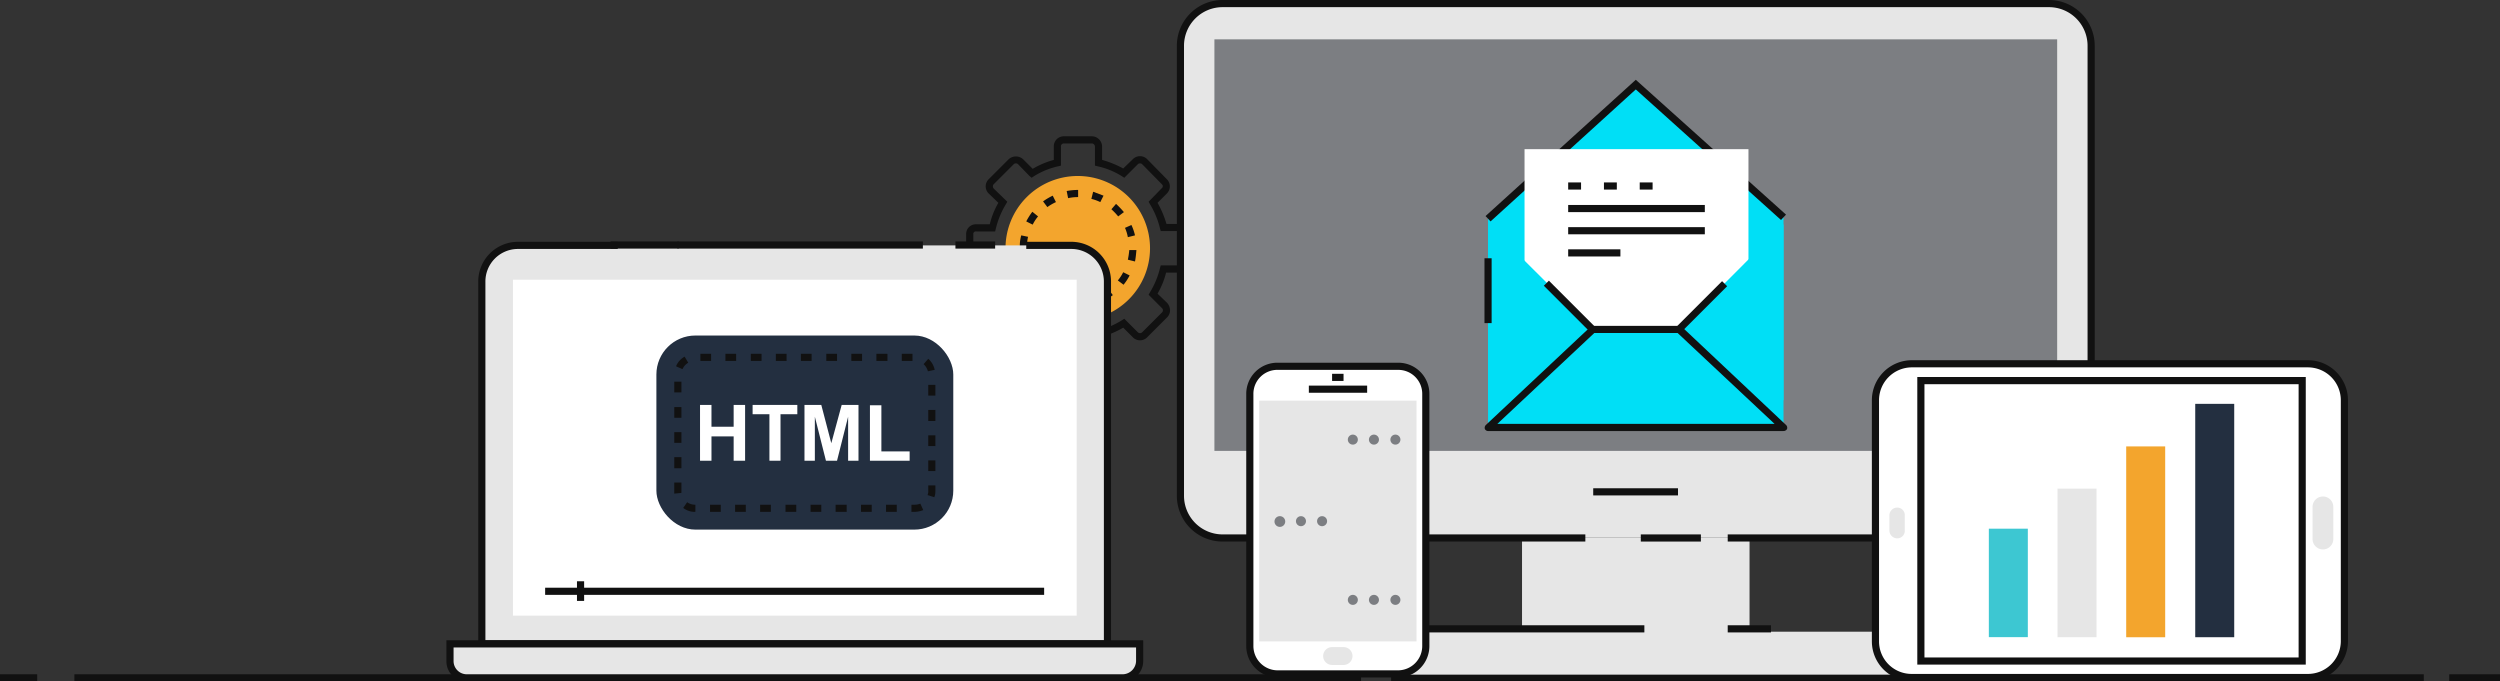 <?xml version="1.0" encoding="UTF-8"?> <svg xmlns="http://www.w3.org/2000/svg" width="698.9" height="190.5" viewBox="0 0 698.9 190.5"><rect x="0" y="0" width="698.9" height="190.5" fill="#333333" stroke="none"/><defs><style> .cls-1 { isolation: isolate; } .cls-2 { fill: #111; } .cls-3, .cls-9 { fill: #f3a52d; } .cls-11, .cls-13, .cls-3 { fill-rule: evenodd; } .cls-11, .cls-4 { fill: #e6e6e6; } .cls-5 { fill: #fff; } .cls-13, .cls-6 { fill: #7c7e82; } .cls-7 { fill: #00dff6; } .cls-8 { fill: #3dc7d2; } .cls-10 { fill: #232f40; } .cls-12 { mix-blend-mode: multiply; } </style></defs><title>الاستضافة</title><g class="cls-1"><g id="layer_1" data-name="layer 1"><g><path class="cls-2" d="M355.3,279.7h-7.9a2.7,2.7,0,0,1-2.8-2.8v-3.8a30.4,30.4,0,0,1-5.9-2.4l-2.7,2.6a2.8,2.8,0,0,1-4,0l-5.5-5.5a2.8,2.8,0,0,1,0-4l2.6-2.7a25.2,25.2,0,0,1-2.4-5.9h-3.8a2.8,2.8,0,0,1-2.8-2.8v-7.9a2.7,2.7,0,0,1,2.8-2.8h3.8a22.2,22.2,0,0,1,2.4-6l-2.7-2.6a2.8,2.8,0,0,1,0-4l5.6-5.6a3,3,0,0,1,4,0l2.7,2.7a23.8,23.8,0,0,1,5.9-2.5V220a2.8,2.8,0,0,1,2.8-2.9h7.9a2.9,2.9,0,0,1,2.8,2.9v3.7a28.1,28.1,0,0,1,5.9,2.4l2.7-2.6a2.8,2.8,0,0,1,4,0l5.5,5.6a2.8,2.8,0,0,1,0,4l-2.6,2.6a27.5,27.5,0,0,1,2.5,5.9h3.7a2.8,2.8,0,0,1,2.8,2.8v7.9a2.8,2.8,0,0,1-2.8,2.9H376a22.9,22.9,0,0,1-2.4,5.9l2.7,2.6a3.2,3.2,0,0,1,.8,2,2.8,2.8,0,0,1-.8,2l-5.6,5.6a2.8,2.8,0,0,1-4,0l-2.7-2.7a23.8,23.8,0,0,1-5.9,2.5v3.8A2.8,2.8,0,0,1,355.3,279.7Zm-16.9-11.5.6.4a24.8,24.8,0,0,0,6.8,2.7l.8.2v5.4a.9.9,0,0,0,.3.6l.5.2h7.9a.8.8,0,0,0,.8-.8v-5.3l.8-.2a24.1,24.1,0,0,0,6.8-2.9l.6-.4,3.8,3.8a.9.9,0,0,0,1.2,0l5.6-5.6a.8.8,0,0,0,.2-.6.8.8,0,0,0-.2-.5l-3.8-3.8.4-.7a23.8,23.8,0,0,0,2.8-6.8l.2-.7h5.3a.8.8,0,0,0,.8-.9v-7.9a.8.8,0,0,0-.8-.8h-5.3l-.2-.7a23.8,23.8,0,0,0-2.8-6.8l-.4-.7,3.7-3.8a.7.7,0,0,0,0-1.1l-5.5-5.6a.9.9,0,0,0-1.2,0l-3.8,3.8-.6-.4a21.3,21.3,0,0,0-6.8-2.8l-.8-.2V220a.9.9,0,0,0-.8-.9h-7.9a.8.8,0,0,0-.8.9v5.3l-.8.2a21.3,21.3,0,0,0-6.8,2.8l-.6.4-.6-.5-3.2-3.3a.9.9,0,0,0-1.2,0l-5.6,5.6a.9.9,0,0,0,0,1.2l3.8,3.7-.4.7a23.8,23.8,0,0,0-2.8,6.8l-.2.8h-5.3a.7.7,0,0,0-.8.8v7.9a.8.8,0,0,0,.8.8h5.3l.2.8a23.2,23.2,0,0,0,2.8,6.7l.5.7-3.8,3.8a.8.8,0,0,0,0,1.1l5.6,5.6a.8.8,0,0,0,1.1,0Z" transform="translate(-50 -179)"></path><path class="cls-3" d="M351.4,268.6a20.2,20.2,0,1,0-20.3-20.2A20.2,20.2,0,0,0,351.4,268.6Z" transform="translate(-50 -179)"></path><path class="cls-2" d="M351.4,264.7v-2h.1l2.7-.2.4,1.9Zm-4.2-.5a14.5,14.5,0,0,1-2.9-1.1l.8-1.8,2.6,1Zm11.2-1.1-.8-1.8a10.9,10.9,0,0,0,2.3-1.4l1.2,1.6A12,12,0,0,1,358.4,263.1Zm-17.6-2.3a15.2,15.2,0,0,1-2.2-2.2l1.6-1.3a11.9,11.9,0,0,0,1.9,2Zm23.3-2.2-1.6-1.2a11.4,11.4,0,0,0,1.5-2.3l1.8.9A14.5,14.5,0,0,1,364.1,258.6ZM336.4,255c-.4-1-.7-2-1-3l2-.4a11.4,11.4,0,0,0,.9,2.6Zm30.9-2.9-2-.5a21.9,21.9,0,0,0,.4-2.7h2C367.6,250,367.5,251.1,367.3,252.1Zm-30.2-4.2h-2a10.6,10.6,0,0,1,.4-3.1l1.9.4A12.4,12.4,0,0,0,337.1,247.9Zm28.2-2.6a11.2,11.2,0,0,0-.8-2.6l1.8-.8a14.2,14.2,0,0,1,1,2.9Zm-26.6-3.5-1.8-.9a17.8,17.8,0,0,1,1.7-2.7l1.6,1.3A11.4,11.4,0,0,0,338.7,241.8Zm23.9-2.3a18,18,0,0,0-1.9-2L362,236a23.9,23.9,0,0,1,2.2,2.3Zm-19.8-2.6-1.2-1.6a17.5,17.5,0,0,1,2.7-1.6l.9,1.8A13.8,13.8,0,0,0,342.8,236.9Zm14.8-1.4a12.5,12.5,0,0,0-2.5-.9l.5-2,2.9,1.1Zm-9-1.1-.4-2a17.3,17.3,0,0,1,3.2-.3v2h-.1A12.4,12.4,0,0,0,348.6,234.4Z" transform="translate(-50 -179)"></path></g><g><rect class="cls-2" x="684.7" y="188.5" width="14.2" height="2"></rect><rect class="cls-2" x="20.8" y="188.5" width="359.7" height="2"></rect><rect class="cls-2" y="188.5" width="10.4" height="2"></rect><rect class="cls-2" x="388.9" y="188.5" width="288.7" height="2"></rect></g><path class="cls-4" d="M359.6,359V257.8a10,10,0,0,0-9.9-10.2h-155a10.1,10.1,0,0,0-10,10.2V359Z" transform="translate(-50 -179)"></path><g><rect class="cls-2" x="189.4" y="67.5" width="68.6" height="2"></rect><rect class="cls-2" x="267.1" y="67.5" width="11.1" height="2"></rect><path class="cls-2" d="M360.6,360H183.7V257.8a11.1,11.1,0,0,1,11-11.2h28v2h-28a9.1,9.1,0,0,0-9,9.2V358H358.6V257.8a9.1,9.1,0,0,0-8.9-9.2H336.9v-2h12.8a11.1,11.1,0,0,1,10.9,11.2Z" transform="translate(-50 -179)"></path></g><path class="cls-4" d="M175.8,359v4.8a4.7,4.7,0,0,0,4.6,4.7H363.9a4.7,4.7,0,0,0,4.7-4.7V359Z" transform="translate(-50 -179)"></path><path class="cls-2" d="M363.9,369.5H180.4a5.6,5.6,0,0,1-5.6-5.7V358H369.6v5.8A5.7,5.7,0,0,1,363.9,369.5ZM176.8,360v3.8a3.7,3.7,0,0,0,3.6,3.7H363.9a3.8,3.8,0,0,0,3.7-3.7V360Z" transform="translate(-50 -179)"></path><rect class="cls-5" x="143.4" y="78.2" width="157.6" height="93.91"></rect><rect class="cls-2" x="161.3" y="162.5" width="2" height="5.49"></rect><rect class="cls-2" x="152.4" y="164.3" width="139.5" height="2"></rect><g id="_Group_" data-name="&lt;Group&gt;"><rect class="cls-4" x="425.5" y="150.4" width="63.6" height="31.07"></rect></g><rect class="cls-2" x="170.7" y="67.5" width="19" height="2"></rect><rect class="cls-4" x="381.2" y="176.6" width="152" height="12"></rect><g id="_Group_2" data-name="&lt;Group&gt;"><rect class="cls-4" x="330" y="1" width="254.7" height="149.35" rx="11.8" ry="11.8"></rect></g><rect class="cls-2" x="445.4" y="136.5" width="23.7" height="2"></rect><g id="_Group_3" data-name="&lt;Group&gt;"><path class="cls-2" d="M622.8,330.4H533v-2h89.8a10.8,10.8,0,0,0,10.8-10.8V191.9A10.8,10.8,0,0,0,622.8,181h-231A10.8,10.8,0,0,0,381,191.9V317.6a10.8,10.8,0,0,0,10.8,10.8H493.2v2H391.8A12.8,12.8,0,0,1,379,317.6V191.9A12.8,12.8,0,0,1,391.8,179h231a12.8,12.8,0,0,1,12.8,12.9V317.6A12.8,12.8,0,0,1,622.8,330.4Z" transform="translate(-50 -179)"></path><rect class="cls-2" x="458.7" y="149.4" width="16.8" height="2"></rect></g><rect class="cls-6" x="339.5" y="11" width="235.6" height="115.05"></rect><rect class="cls-2" x="381.2" y="174.8" width="78.5" height="2"></rect><rect class="cls-2" x="483" y="174.8" width="12.1" height="2"></rect><g><polygon class="cls-7" points="416 61.1 457.3 23.6 498.6 60.8 498.6 111.9 416 111.9 416 61.1"></polygon><polygon class="cls-2" points="416.7 61.9 415.3 60.4 457.3 22.3 499.3 60 497.9 61.5 457.3 25 416.7 61.9"></polygon><rect class="cls-5" x="426.2" y="41.7" width="62.6" height="60.89"></rect><polygon class="cls-7" points="416 119.5 498.6 119.5 469.4 92 445.3 92 416 119.5"></polygon><polygon class="cls-7" points="416 119.5 416 62.7 445.4 92 416 119.5"></polygon><polygon class="cls-7" points="498.6 119.5 498.6 62.7 469.4 92 498.6 119.5"></polygon><path class="cls-2" d="M466.1,299.5a1,1,0,0,1-1-.6,1.1,1.1,0,0,1,.3-1.1l29.3-27.5.6-.2h24.1l.7.2,29.2,27.5a1.1,1.1,0,0,1,.3,1.1,1.1,1.1,0,0,1-1,.6Zm29.6-27.4-27.1,25.4h77.5L519,272.1Z" transform="translate(-50 -179)"></path><rect class="cls-2" x="487.7" y="255.6" width="2" height="18.13" transform="translate(-94 244) rotate(-45)"></rect><rect class="cls-2" x="516.7" y="263.7" width="18.1" height="2" transform="translate(-83.2 270.3) rotate(-45)"></rect><rect class="cls-2" x="415" y="72.2" width="2" height="18.13"></rect><g><rect class="cls-2" x="458.4" y="51" width="3.6" height="2"></rect><rect class="cls-2" x="448.4" y="51" width="3.6" height="2"></rect><rect class="cls-2" x="438.4" y="51" width="3.6" height="2"></rect><rect class="cls-2" x="438.4" y="57.3" width="38.2" height="2"></rect><rect class="cls-2" x="438.4" y="63.5" width="38.2" height="2"></rect><rect class="cls-2" x="438.4" y="69.7" width="14.6" height="2"></rect></g></g><g><rect class="cls-5" x="524.3" y="101.7" width="131.1" height="87.67" rx="10.2" ry="10.2"></rect><path class="cls-2" d="M695.2,369.4H584.4a11.1,11.1,0,0,1-11.1-11.1V290.9a11.2,11.2,0,0,1,11.1-11.2H695.2a11.2,11.2,0,0,1,11.2,11.2v67.4A11.2,11.2,0,0,1,695.2,369.4ZM584.4,281.7a9.2,9.2,0,0,0-9.1,9.2v67.4a9.1,9.1,0,0,0,9.1,9.1H695.2a9.2,9.2,0,0,0,9.2-9.1V290.9a9.2,9.2,0,0,0-9.2-9.2Z" transform="translate(-50 -179)"></path><path class="cls-2" d="M694.6,364.8H586V284.4H694.6Zm-106.6-2H692.6V286.4H588Z" transform="translate(-50 -179)"></path><g><rect class="cls-8" x="556" y="147.8" width="10.9" height="30.32"></rect><rect class="cls-4" x="575.2" y="136.6" width="10.9" height="41.54"></rect><rect class="cls-9" x="594.4" y="124.8" width="10.9" height="53.35"></rect><rect class="cls-10" x="613.7" y="112.9" width="10.9" height="65.24"></rect></g><path class="cls-11" d="M699.4,332.6h0a2.9,2.9,0,0,0,2.9-2.9v-9a2.9,2.9,0,0,0-2.9-2.9h0a2.9,2.9,0,0,0-2.9,2.9v9A2.9,2.9,0,0,0,699.4,332.6Z" transform="translate(-50 -179)"></path><path class="cls-11" d="M580.4,329.5h0a2.1,2.1,0,0,0,2.1-2.2v-4.2a2.1,2.1,0,0,0-2.1-2.2h0a2.2,2.2,0,0,0-2.2,2.2v4.2A2.2,2.2,0,0,0,580.4,329.5Z" transform="translate(-50 -179)"></path></g><g><rect class="cls-10" x="183.5" y="93.8" width="83" height="54.26" rx="10.9" ry="10.9"></rect><path class="cls-2" d="M305.6,322.1h-.8v-2h.8a4.7,4.7,0,0,0,1.7-.3l.8,1.8A7,7,0,0,1,305.6,322.1Zm-4.9,0h-3v-2h3Zm-7,0h-3v-2h3Zm-7,0h-3.1v-2h3.1Zm-7.1,0h-3v-2h3Zm-7,0h-3v-2h3Zm-7.1,0h-3v-2h3Zm-7,0h-3v-2h3Zm-7,0h-3v-2h3Zm-7.1,0h0A5.3,5.3,0,0,1,241,321l1.1-1.6a3.9,3.9,0,0,0,2.3.7Zm66.8-4.1-1.9-.6a2.5,2.5,0,0,0,.2-1.2v-1.5h2v1.5A4.8,4.8,0,0,1,311.2,318Zm-72.7-1v-3.1h2v2.9Zm73-6.3h-2v-3h2Zm-71-.8h-2v-3.1h2Zm71-6.2h-2v-3h2Zm-71-.9h-2v-3h2Zm71-6.1h-2v-3.1h2Zm-71-.9h-2v-3h2Zm71-6.2h-2v-3h2Zm-71-.9h-2v-3h2Zm68.9-5.9a4.1,4.1,0,0,0-1.2-2l1.3-1.5a5.5,5.5,0,0,1,1.8,3.1Zm-68.6-.6-1.8-.8a5.3,5.3,0,0,1,2.4-2.7l1,1.7A4,4,0,0,0,240.8,282.2Zm64.3-2.3h-3v-2h3Zm-7,0H295v-2h3.1Zm-7.1,0h-3v-2h3Zm-7,0h-3v-2h3Zm-7.1,0h-3v-2h3Zm-7,0h-3v-2h3Zm-7,0h-3v-2h3Zm-7.1,0h-3v-2h3Zm-7,0h-3v-2h3Z" transform="translate(-50 -179)"></path><g><path class="cls-5" d="M245.7,307.8V292.2h3.2v6.1h6.2v-6.1h3.2v15.6h-3.2V301h-6.2v6.8Z" transform="translate(-50 -179)"></path><path class="cls-5" d="M265.1,307.8v-13h-4.7v-2.6h12.5v2.6h-4.7v13Z" transform="translate(-50 -179)"></path><path class="cls-5" d="M274.9,307.8V292.2h4.7l2.8,10.7,2.9-10.7H290v15.6h-2.9V295.5L284,307.8h-3.1l-3.1-12.3v12.3Z" transform="translate(-50 -179)"></path><path class="cls-5" d="M293.2,307.8V292.3h3.2v12.9h7.9v2.6Z" transform="translate(-50 -179)"></path></g></g><g><rect class="cls-5" x="349.4" y="102.4" width="49.3" height="85.98" rx="7.8" ry="7.8"></rect><path class="cls-2" d="M440.9,368.4H407.2a8.8,8.8,0,0,1-8.8-8.8V289.2a8.7,8.7,0,0,1,8.8-8.8h33.7a8.7,8.7,0,0,1,8.7,8.8v70.4A8.8,8.8,0,0,1,440.9,368.4Zm-33.7-86a6.7,6.7,0,0,0-6.8,6.8v70.4a6.8,6.8,0,0,0,6.8,6.8h33.7a6.8,6.8,0,0,0,6.7-6.8V289.2a6.7,6.7,0,0,0-6.7-6.8Z" transform="translate(-50 -179)"></path><rect class="cls-4" x="352" y="112" width="44" height="67.31"></rect><g class="cls-12"><path class="cls-11" d="M438.6,307.5h-8.9a5.6,5.6,0,0,1-5.6-5.6h0a5.6,5.6,0,0,1,5.6-5.6h8.9a5.6,5.6,0,0,1,5.6,5.6h0A5.6,5.6,0,0,1,438.6,307.5Z" transform="translate(-50 -179)"></path></g><g class="cls-12"><path class="cls-11" d="M418.2,330.3h-9a5.6,5.6,0,0,1-5.6-5.6h0a5.7,5.7,0,0,1,5.6-5.6h9a5.7,5.7,0,0,1,5.6,5.6h0A5.7,5.7,0,0,1,418.2,330.3Z" transform="translate(-50 -179)"></path></g><g class="cls-12"><path class="cls-11" d="M438.6,352h-8.9a5.6,5.6,0,0,1-5.6-5.6h0a5.7,5.7,0,0,1,5.6-5.6h8.9a5.7,5.7,0,0,1,5.6,5.6h0A5.6,5.6,0,0,1,438.6,352Z" transform="translate(-50 -179)"></path></g><rect class="cls-2" x="372.4" y="104.5" width="3.2" height="2"></rect><path class="cls-4" d="M425.6,364.9h-3.2a2.5,2.5,0,0,1-2.5-2.5,2.5,2.5,0,0,1,2.5-2.5h3.2a2.5,2.5,0,0,1,2.5,2.5A2.5,2.5,0,0,1,425.6,364.9Z" transform="translate(-50 -179)"></path><rect class="cls-2" x="365.9" y="107.8" width="16.3" height="2"></rect><g><path class="cls-13" d="M438.7,346.7a1.4,1.4,0,1,0,1.4-1.4A1.4,1.4,0,0,0,438.7,346.7Z" transform="translate(-50 -179)"></path><path class="cls-13" d="M432.7,346.7a1.4,1.4,0,0,0,1.4,1.4,1.4,1.4,0,1,0,0-2.8A1.4,1.4,0,0,0,432.7,346.7Z" transform="translate(-50 -179)"></path><path class="cls-13" d="M426.8,346.7a1.4,1.4,0,1,0,1.4-1.4A1.4,1.4,0,0,0,426.8,346.7Z" transform="translate(-50 -179)"></path></g><g><path class="cls-13" d="M438.7,301.9a1.4,1.4,0,1,0,1.4-1.4A1.4,1.4,0,0,0,438.7,301.9Z" transform="translate(-50 -179)"></path><path class="cls-13" d="M432.7,301.9a1.4,1.4,0,0,0,1.4,1.4,1.4,1.4,0,1,0,0-2.8A1.4,1.4,0,0,0,432.7,301.9Z" transform="translate(-50 -179)"></path><path class="cls-13" d="M426.8,301.9a1.4,1.4,0,1,0,1.4-1.4A1.4,1.4,0,0,0,426.8,301.9Z" transform="translate(-50 -179)"></path></g><g><path class="cls-13" d="M418.2,324.7a1.4,1.4,0,1,0,2.8,0,1.4,1.4,0,0,0-2.8,0Z" transform="translate(-50 -179)"></path><path class="cls-13" d="M412.3,324.7a1.4,1.4,0,1,0,2.8,0,1.4,1.4,0,0,0-2.8,0Z" transform="translate(-50 -179)"></path><path class="cls-13" d="M406.3,324.7a1.5,1.5,0,1,0,1.4-1.4A1.5,1.5,0,0,0,406.3,324.7Z" transform="translate(-50 -179)"></path></g></g></g></g></svg> 